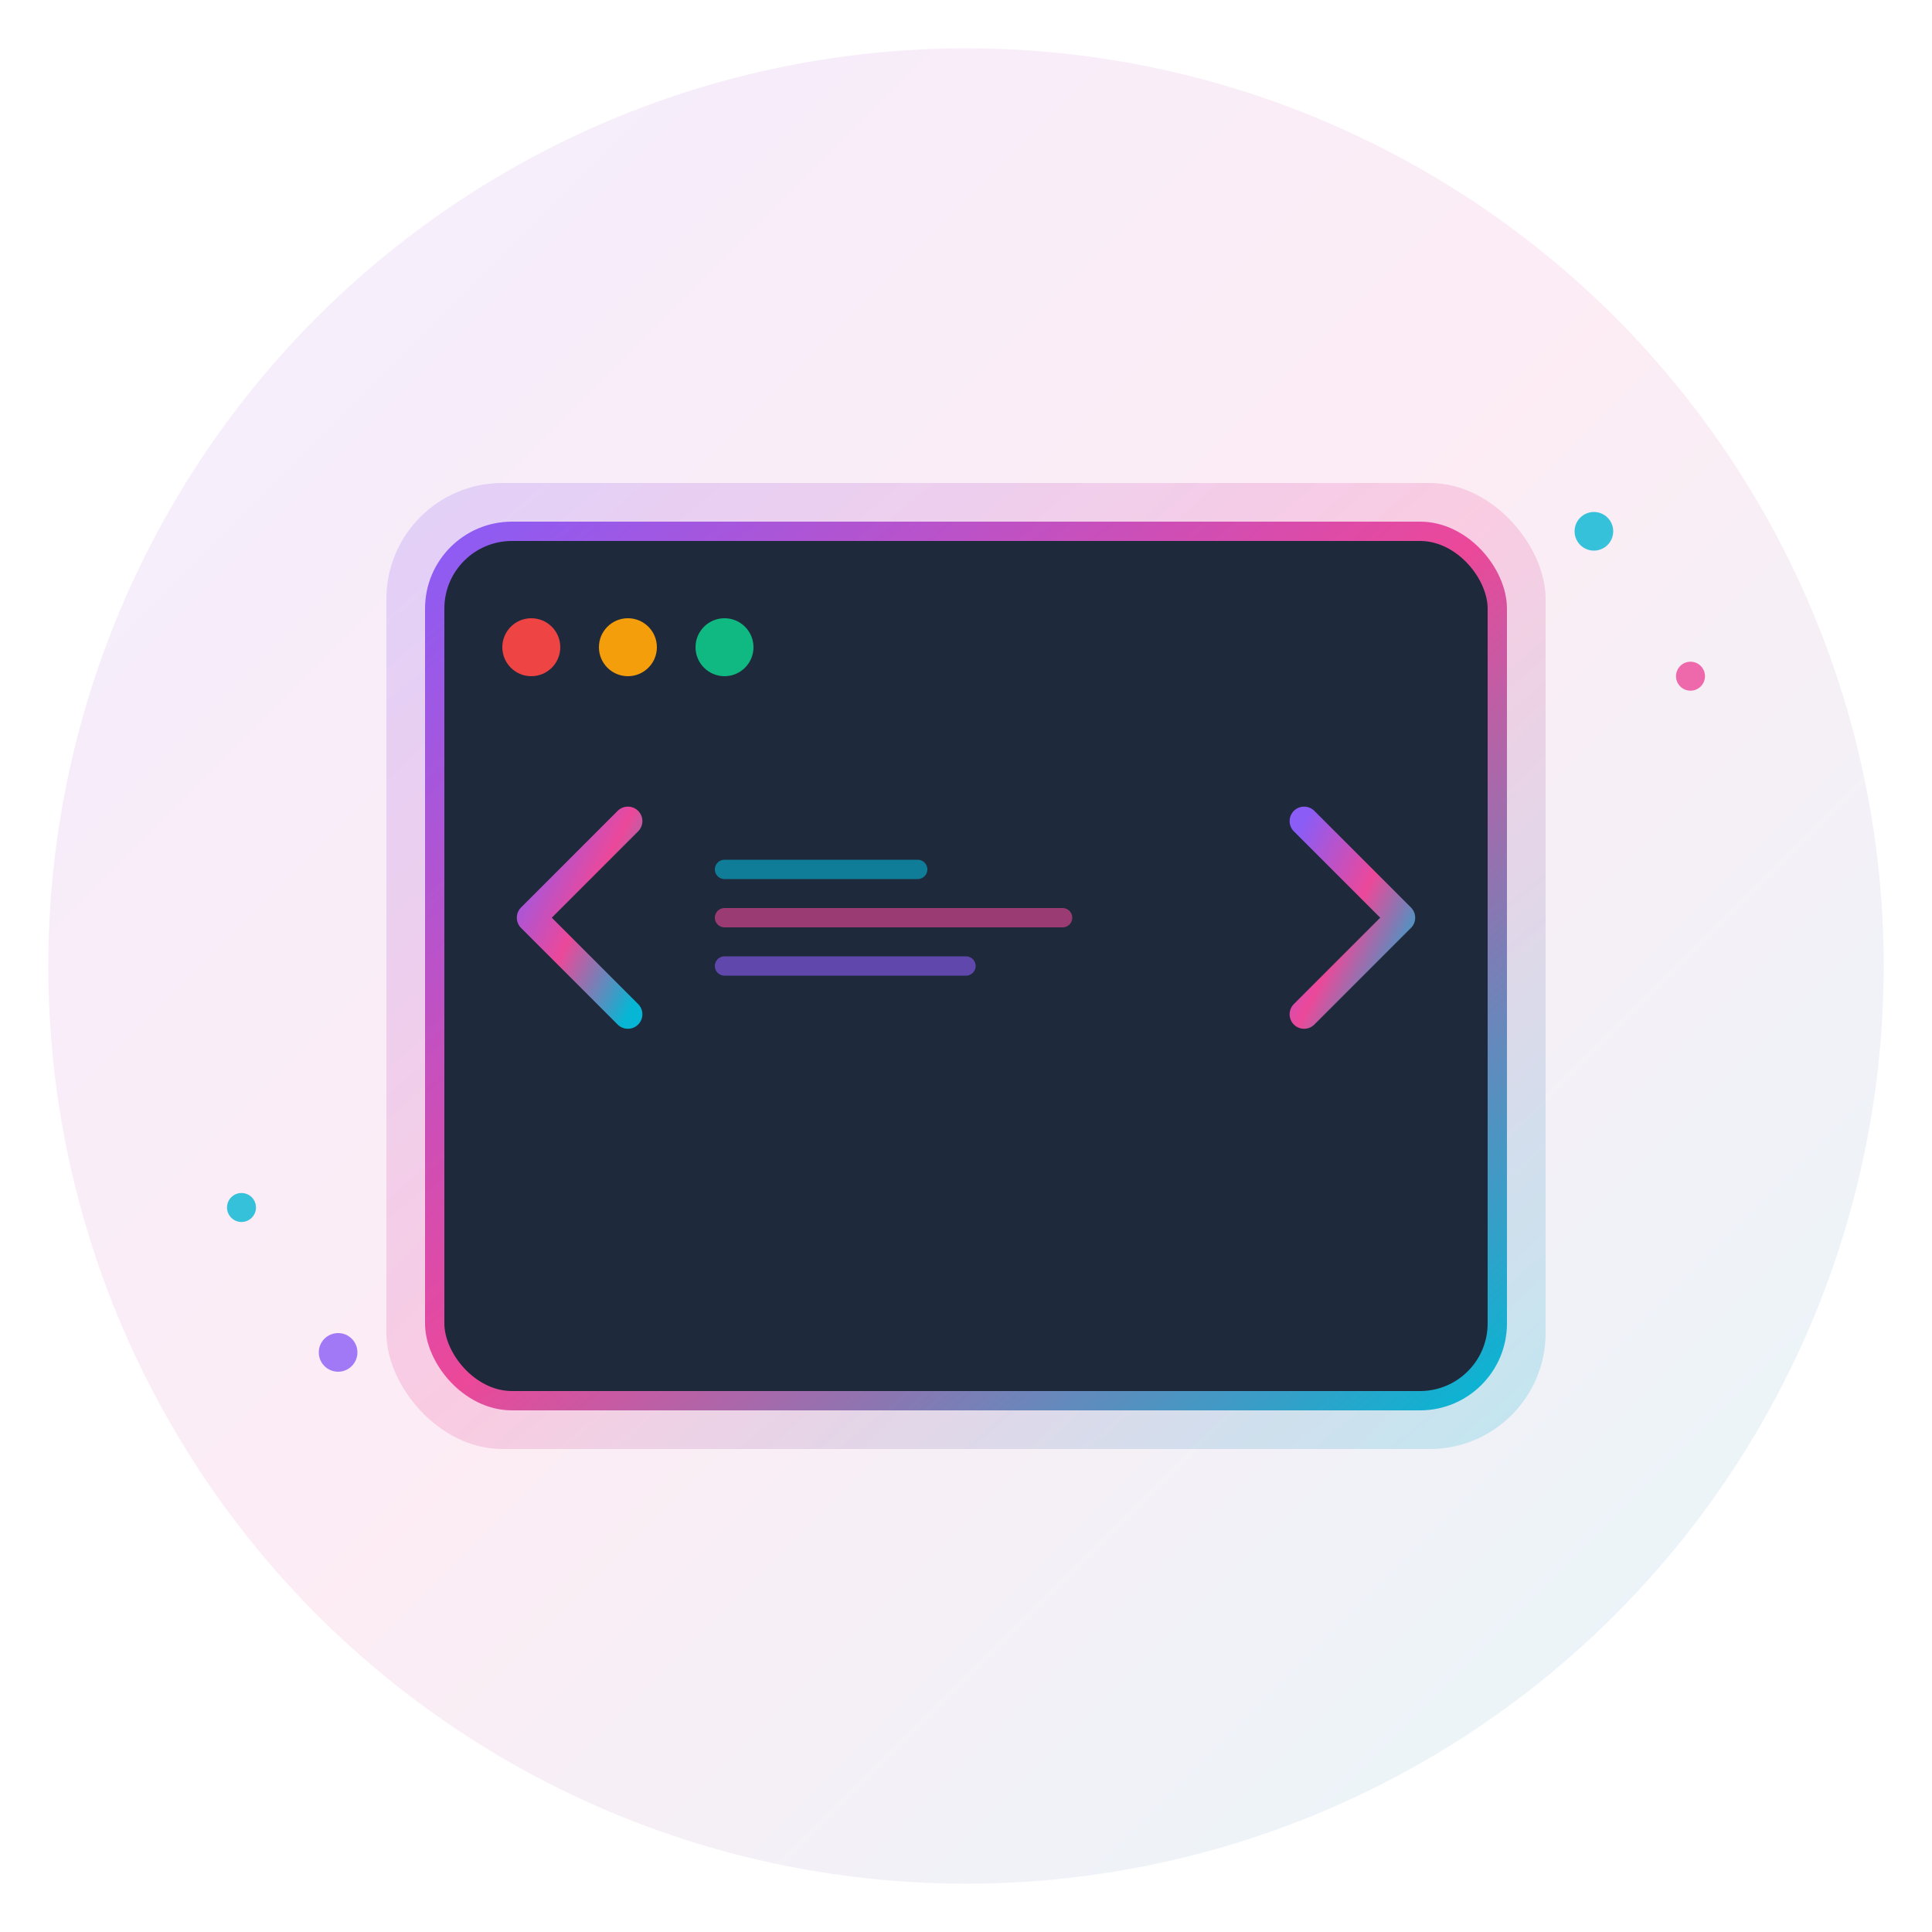 <svg width="200" height="200" viewBox="0 0 200 200" fill="none" xmlns="http://www.w3.org/2000/svg">
  <defs>
    <linearGradient id="gradient1" x1="0%" y1="0%" x2="100%" y2="100%">
      <stop offset="0%" style="stop-color:#8B5CF6;stop-opacity:1" />
      <stop offset="50%" style="stop-color:#EC4899;stop-opacity:1" />
      <stop offset="100%" style="stop-color:#06B6D4;stop-opacity:1" />
    </linearGradient>
    <filter id="glow">
      <feGaussianBlur stdDeviation="4" result="coloredBlur"/>
      <feMerge>
        <feMergeNode in="coloredBlur"/>
        <feMergeNode in="SourceGraphic"/>
      </feMerge>
    </filter>
  </defs>
  
  <!-- Background Circle -->
  <circle cx="100" cy="100" r="95" fill="url(#gradient1)" opacity="0.1"/>
  
  <!-- Main Logo Shape - Geometric Browser Window with Code -->
  <g filter="url(#glow)">
    <!-- Browser Window Frame -->
    <rect x="40" y="50" width="120" height="100" rx="12" fill="url(#gradient1)" opacity="0.2"/>
    <rect x="45" y="55" width="110" height="90" rx="8" fill="#1e293b" stroke="url(#gradient1)" stroke-width="2"/>
    
    <!-- Browser Dots -->
    <circle cx="55" cy="67" r="3" fill="#EF4444"/>
    <circle cx="65" cy="67" r="3" fill="#F59E0B"/>
    <circle cx="75" cy="67" r="3" fill="#10B981"/>
    
    <!-- Code Brackets -->
    <path d="M 65 85 L 55 95 L 65 105" stroke="url(#gradient1)" stroke-width="3" stroke-linecap="round" stroke-linejoin="round" fill="none"/>
    <path d="M 135 85 L 145 95 L 135 105" stroke="url(#gradient1)" stroke-width="3" stroke-linecap="round" stroke-linejoin="round" fill="none"/>
    
    <!-- Code Lines -->
    <line x1="75" y1="90" x2="95" y2="90" stroke="#06B6D4" stroke-width="2" stroke-linecap="round" opacity="0.6"/>
    <line x1="75" y1="95" x2="110" y2="95" stroke="#EC4899" stroke-width="2" stroke-linecap="round" opacity="0.6"/>
    <line x1="75" y1="100" x2="100" y2="100" stroke="#8B5CF6" stroke-width="2" stroke-linecap="round" opacity="0.6"/>
  </g>
  
  <!-- Sparkle Effects -->
  <circle cx="165" cy="55" r="2" fill="#06B6D4" opacity="0.8"/>
  <circle cx="175" cy="70" r="1.5" fill="#EC4899" opacity="0.8"/>
  <circle cx="35" cy="140" r="2" fill="#8B5CF6" opacity="0.8"/>
  <circle cx="25" cy="125" r="1.5" fill="#06B6D4" opacity="0.8"/>
</svg>
